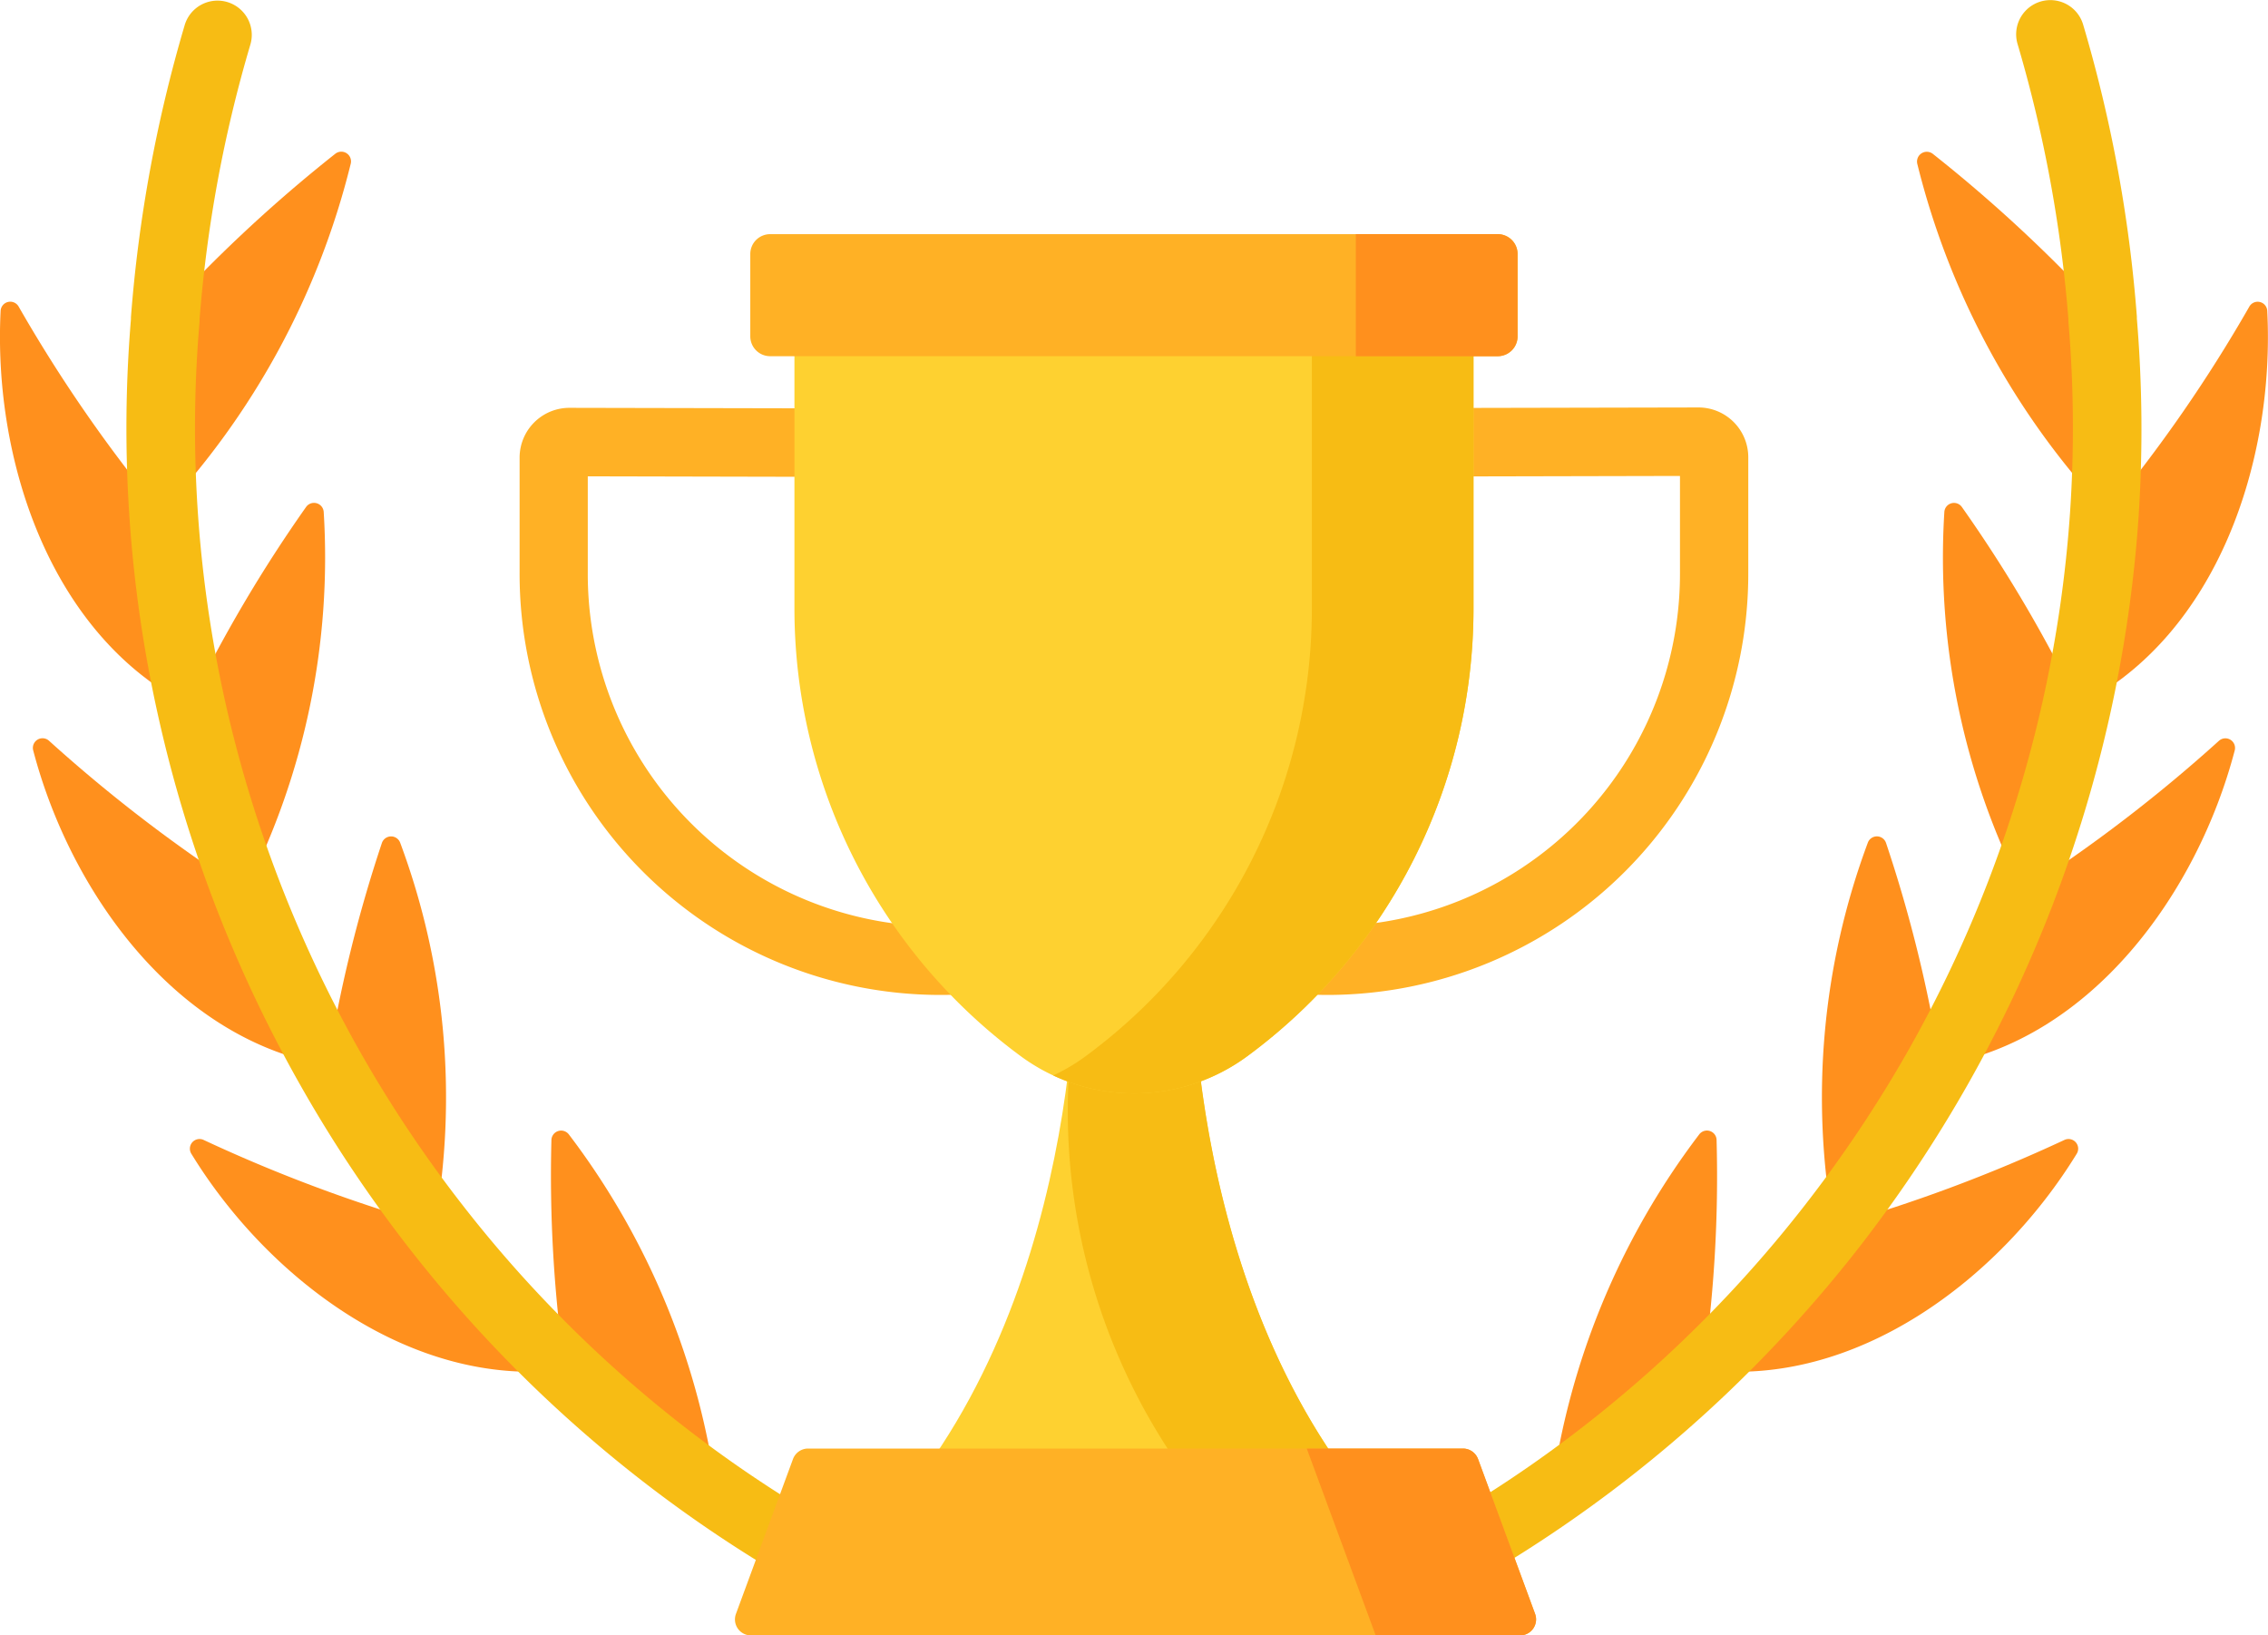 <svg xmlns="http://www.w3.org/2000/svg" width="36.425" height="26.262" viewBox="0 0 36.425 26.262"><defs><style>.a{fill:#ff901d;}.b{fill:#f7bc14;}.c{fill:#ffb125;}.d{fill:#fed130;}</style></defs><g transform="translate(0 2.436)"><path class="a" d="M85.676,818.832a23.377,23.377,0,0,1,2.767-2.58.156.156,0,0,1,.248.163,12.582,12.582,0,0,1-3.042,5.595A20.657,20.657,0,0,1,85.676,818.832Z" transform="translate(-83.059 -816.218)"/><path class="a" d="M86.445,821.256a23.534,23.534,0,0,1-2.289-3.306.155.155,0,0,0-.29.068c-.121,2.4.8,5.206,3.028,6.338A21.005,21.005,0,0,1,86.445,821.256Z" transform="translate(-83.856 -815.462)"/><path class="a" d="M85.941,823.342a22.59,22.59,0,0,1,1.878-3.188.156.156,0,0,1,.283.082,11.8,11.8,0,0,1-1.262,6.083A21.159,21.159,0,0,1,85.941,823.342Z" transform="translate(-82.903 -814.449)"/><path class="a" d="M87.627,825.133a24.3,24.3,0,0,1-3.149-2.41.155.155,0,0,0-.255.153c.6,2.292,2.3,4.644,4.727,5.059A21.1,21.1,0,0,1,87.627,825.133Z" transform="translate(-83.69 -813.263)"/><path class="a" d="M87.466,827.441a22.229,22.229,0,0,1,.874-3.573.156.156,0,0,1,.294,0,11.72,11.72,0,0,1,.552,6.153A20.869,20.869,0,0,1,87.466,827.441Z" transform="translate(-82.206 -812.769)"/><path class="a" d="M89.879,828.495a24.634,24.634,0,0,1-3.707-1.38.155.155,0,0,0-.2.222c1.237,2.018,3.555,3.766,6,3.465A20.644,20.644,0,0,1,89.879,828.495Z" transform="translate(-82.898 -811.244)"/><path class="a" d="M90.152,830.843a21.856,21.856,0,0,1-.216-3.685.156.156,0,0,1,.281-.089,12.14,12.14,0,0,1,2.372,5.761A20.977,20.977,0,0,1,90.152,830.843Z" transform="translate(-81.08 -811.287)"/><path class="a" d="M108.008,818.832a23.389,23.389,0,0,0-2.768-2.58.157.157,0,0,0-.248.163,12.6,12.6,0,0,0,3.042,5.595A20.657,20.657,0,0,0,108.008,818.832Z" transform="translate(-74.199 -816.218)"/><path class="a" d="M107.219,821.256a23.42,23.42,0,0,0,2.29-3.306.154.154,0,0,1,.288.068c.122,2.4-.794,5.206-3.028,6.338A20.625,20.625,0,0,0,107.219,821.256Z" transform="translate(-73.384 -815.462)"/><path class="a" d="M107.451,823.342a22.453,22.453,0,0,0-1.878-3.188.155.155,0,0,0-.281.082,11.811,11.811,0,0,0,1.26,6.083A20.777,20.777,0,0,0,107.451,823.342Z" transform="translate(-74.065 -814.449)"/><path class="a" d="M106.568,825.133a24.211,24.211,0,0,0,3.15-2.41.155.155,0,0,1,.254.153c-.6,2.292-2.3,4.644-4.727,5.059A20.922,20.922,0,0,0,106.568,825.133Z" transform="translate(-74.081 -813.263)"/><path class="a" d="M105.847,827.441a22.084,22.084,0,0,0-.876-3.573.155.155,0,0,0-.293,0,11.705,11.705,0,0,0-.552,6.153A21.206,21.206,0,0,0,105.847,827.441Z" transform="translate(-74.681 -812.769)"/><path class="a" d="M104.721,828.495a24.694,24.694,0,0,0,3.707-1.38.155.155,0,0,1,.2.222c-1.238,2.018-3.557,3.766-6,3.465A20.935,20.935,0,0,0,104.721,828.495Z" transform="translate(-75.276 -811.244)"/><path class="a" d="M103.394,830.843a21.554,21.554,0,0,0,.216-3.685.155.155,0,0,0-.28-.089,12.143,12.143,0,0,0-2.373,5.761A20.735,20.735,0,0,0,103.394,830.843Z" transform="translate(-76.041 -811.287)"/></g><g transform="translate(2.032)"><path class="b" d="M97.739,839.655a20.2,20.2,0,0,1-2.678-1.571h0a20.185,20.185,0,0,1-2.366-1.928h0a20.259,20.259,0,0,1-2.033-2.24h0a20.281,20.281,0,0,1-1.671-2.5h0a20.626,20.626,0,0,1-1.284-2.72h0a20.509,20.509,0,0,1-.874-2.891h0a20.29,20.29,0,0,1-.436-3.01v0a20.023,20.023,0,0,1,.026-3.084v-.035a21.348,21.348,0,0,1,.816-4.415.55.55,0,1,0-1.055-.312,22.627,22.627,0,0,0-.863,4.69v.032a21.11,21.11,0,0,0-.023,3.194h0a21.13,21.13,0,0,0,.459,3.172v0a21.484,21.484,0,0,0,.919,3.047h0a21.654,21.654,0,0,0,1.354,2.866h0a21.413,21.413,0,0,0,1.76,2.64h0a21.349,21.349,0,0,0,2.14,2.36h0a21.33,21.33,0,0,0,2.5,2.035h0a21.418,21.418,0,0,0,2.824,1.658.56.56,0,0,0,.243.057.55.55,0,0,0,.243-1.043Z" transform="translate(-85.25 -814.545)"/><path class="b" d="M111.4,819.662v-.032a22.5,22.5,0,0,0-.863-4.69.549.549,0,1,0-1.053.312,21.543,21.543,0,0,1,.816,4.415v.035a20.209,20.209,0,0,1,.026,3.084v0h0a20.3,20.3,0,0,1-.437,3.01h0a20.5,20.5,0,0,1-.873,2.891h0a20.356,20.356,0,0,1-1.284,2.72h0a20.616,20.616,0,0,1-1.671,2.5h0a20.242,20.242,0,0,1-2.031,2.24h0a20.349,20.349,0,0,1-2.366,1.928h0a20.116,20.116,0,0,1-2.677,1.571.55.55,0,1,0,.485.986,21.418,21.418,0,0,0,2.824-1.658h0a21.21,21.21,0,0,0,2.5-2.035h0a21.6,21.6,0,0,0,2.14-2.36h0a21.692,21.692,0,0,0,1.76-2.64v0a21.529,21.529,0,0,0,1.352-2.865h0a21.47,21.47,0,0,0,.919-3.045h0a21.37,21.37,0,0,0,.46-3.175v0A21.477,21.477,0,0,0,111.4,819.662Z" transform="translate(-79.113 -814.545)"/></g><g transform="translate(8.345 6.546)"><path class="c" d="M96.328,828.469a6.761,6.761,0,0,1-6.745-6.769v-1.859a.8.8,0,0,1,.8-.8h0l4.866.01a.55.55,0,0,1,0,1.1h0l-4.571-.01V821.7a5.66,5.66,0,0,0,6.546,5.6l.17-.029a.549.549,0,1,1,.189,1.083l-.185.032A6.706,6.706,0,0,1,96.328,828.469Z" transform="translate(-89.583 -819.038)"/><path class="c" d="M99.038,828.469a6.711,6.711,0,0,1-1.077-.086l-.185-.032a.55.55,0,0,1,.191-1.083c.057.01.114.02.17.029a5.659,5.659,0,0,0,6.545-5.6v-1.562l-4.569.01h0a.55.55,0,0,1,0-1.1l4.866-.01h0a.8.8,0,0,1,.8.8V821.7a6.763,6.763,0,0,1-6.745,6.769Z" transform="translate(-86.046 -819.038)"/></g><path class="d" d="M93.875,833.887H101.1c-2.994-3.8-2.681-9.27-2.681-9.27H96.557S96.869,830.09,93.875,833.887Z" transform="translate(-79.277 -809.943)"/><path class="b" d="M97.621,824.617H95.756a15.145,15.145,0,0,1-.076,2.111,9.972,9.972,0,0,0,1.766,6.8c.087.122.179.243.272.361H100.3C97.307,830.09,97.621,824.617,97.621,824.617Z" transform="translate(-78.475 -809.943)"/><path class="d" d="M92.613,817.957v4.8a8.928,8.928,0,0,0,3.634,7.189h0a3.069,3.069,0,0,0,3.64,0h0a8.927,8.927,0,0,0,3.632-7.189v-4.8Z" transform="translate(-79.854 -812.986)"/><path class="b" d="M99.619,817.957v4.8a8.927,8.927,0,0,1-3.632,7.189h0a3.079,3.079,0,0,1-.522.31,3.066,3.066,0,0,0,3.118-.31h0a8.927,8.927,0,0,0,3.632-7.189v-4.8Z" transform="translate(-78.55 -812.986)"/><path class="c" d="M104.132,819.086H92.445a.319.319,0,0,1-.319-.319v-1.322a.319.319,0,0,1,.319-.319h11.687a.319.319,0,0,1,.319.319v1.322A.319.319,0,0,1,104.132,819.086Z" transform="translate(-80.076 -813.366)"/><path class="a" d="M101.08,817.126H98.8v1.96h2.277a.319.319,0,0,0,.319-.319v-1.322A.319.319,0,0,0,101.08,817.126Z" transform="translate(-77.025 -813.366)"/><path class="c" d="M104.568,833.511H92.214a.257.257,0,0,1-.24-.347l.916-2.486a.259.259,0,0,1,.242-.168H103.65a.259.259,0,0,1,.242.168l.916,2.486A.257.257,0,0,1,104.568,833.511Z" transform="translate(-80.154 -807.249)"/><path class="a" d="M101.927,833.164l-.916-2.486a.259.259,0,0,0-.242-.168H98.26l1.107,3h2.32A.257.257,0,0,0,101.927,833.164Z" transform="translate(-77.273 -807.249)"/></svg>